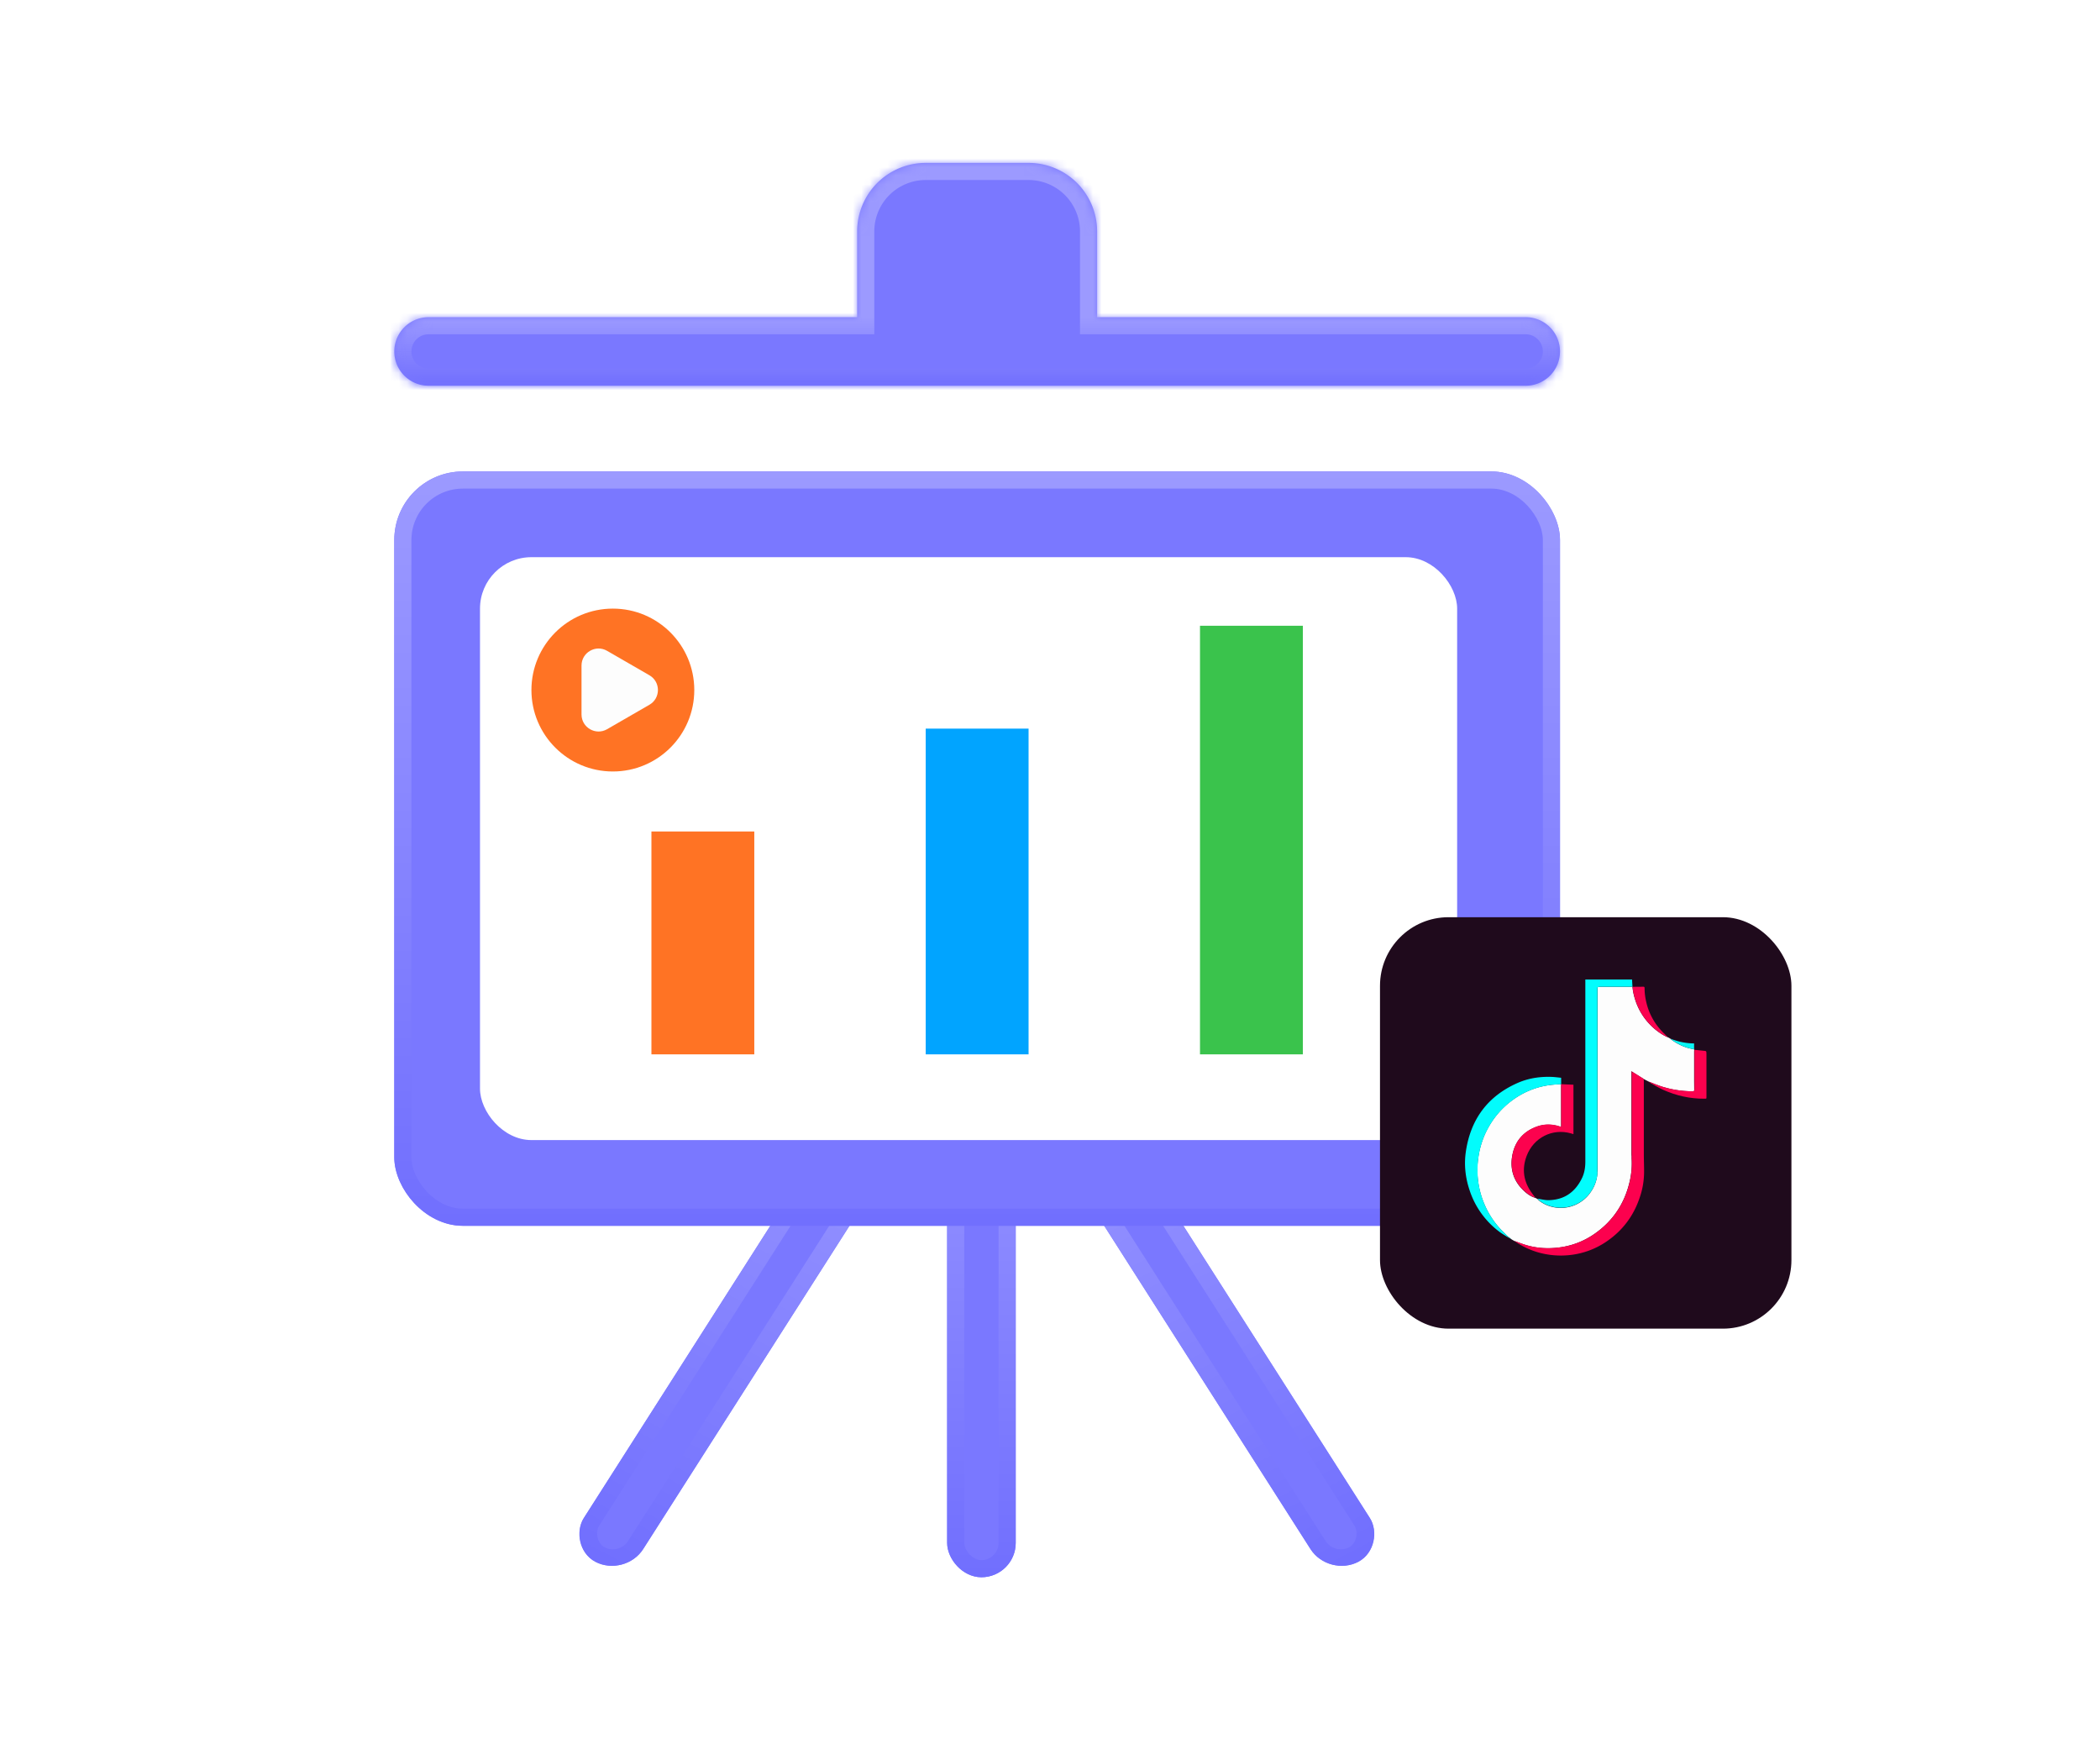 <svg xmlns="http://www.w3.org/2000/svg" width="245" height="204" fill="none"><g filter="url(#a)"><rect width="8" height="67" x="110.5" y="117" fill="#7A78FF" rx="4"/></g><rect width="6" height="65" x="111.5" y="118" stroke="url(#b)" stroke-width="2" rx="3"/><g filter="url(#c)"><rect width="7.816" height="68.76" fill="#7A78FF" rx="3.908" transform="matrix(.886 .463 -.538 .843 103 122.426)"/></g><rect width="5.816" height="66.76" x=".348" y="1.306" stroke="url(#d)" stroke-width="2" rx="2.908" transform="matrix(.886 .463 -.538 .843 103.742 122.47)"/><g filter="url(#e)"><rect width="7.816" height="68.76" fill="#7A78FF" rx="3.908" transform="matrix(-.886 .463 .538 .843 124.93 122.426)"/></g><rect width="5.816" height="66.76" x="-.348" y="1.306" stroke="url(#f)" stroke-width="2" rx="2.908" transform="matrix(-.886 .463 .538 .843 123.57 122.793)"/><mask id="i" fill="#fff"><path fill-rule="evenodd" d="M108 19a8 8 0 0 0-8 8v10H50a4 4 0 0 0 0 8h128a4 4 0 0 0 0-8h-50V27a8 8 0 0 0-8-8z" clip-rule="evenodd"/></mask><g filter="url(#g)"><path fill="#7A78FF" fill-rule="evenodd" d="M108 19a8 8 0 0 0-8 8v10H50a4 4 0 0 0 0 8h128a4 4 0 0 0 0-8h-50V27a8 8 0 0 0-8-8z" clip-rule="evenodd"/></g><path fill="url(#h)" d="M100 37v2h2v-2zm28 0h-2v2h2zm-26-10a6 6 0 0 1 6-6v-4c-5.523 0-10 4.477-10 10zm0 10V27h-4v10zm-52 2h50v-4H50zm-2 2a2 2 0 0 1 2-2v-4a6 6 0 0 0-6 6zm2 2a2 2 0 0 1-2-2h-4a6 6 0 0 0 6 6zm58 0H50v4h58zm12 0h-12v4h12zm58 0h-58v4h58zm2-2a2 2 0 0 1-2 2v4a6 6 0 0 0 6-6zm-2-2a2 2 0 0 1 2 2h4a6 6 0 0 0-6-6zm-50 0h50v-4h-50zm-2-12v10h4V27zm-6-6a6 6 0 0 1 6 6h4c0-5.523-4.477-10-10-10zm-12 0h12v-4h-12z" mask="url(#i)"/><g filter="url(#j)"><rect width="136" height="88" x="46" y="55" fill="#7A78FF" rx="8"/></g><rect width="134" height="86" x="47" y="56" stroke="url(#k)" stroke-width="2" rx="7"/><g filter="url(#l)"><rect width="114" height="68" x="56" y="65" fill="#fff" rx="6"/></g><path fill="#FF7324" d="M76 97h12v26H76z"/><path fill="#01A4FF" d="M108 85h12v38h-12z"/><path fill="#3AC34C" d="M140 73h12v50h-12z"/><circle cx="71.5" cy="80.5" r="9.5" fill="#FF7324"/><path fill="#FDFDFD" d="M75.764 78.775c1.326.765 1.326 2.678 0 3.443l-4.938 2.851c-1.325.765-2.982-.191-2.982-1.721v-5.703c0-1.53 1.657-2.486 2.982-1.721z"/><rect width="48" height="48" x="161" y="107" fill="#1F0A1C" rx="8"/><path fill="#FDFDFD" d="M194.598 121.012c.099.054.198.107.291.167.02.02.039.047.059.067q.825.63 1.798.952c.29.093.594.153.892.227.006.013.02.033.026.046q-.011.1-.013.2v3.204c0 .46.007.92.007 1.379-.047.02-.099.06-.146.06-1.335-.007-2.643-.206-3.905-.646-.417-.147-.826-.32-1.236-.48-.198-.1-.403-.206-.601-.313l-1.302-.812c-.033-.027-.073-.054-.132-.1v9.665c0 .094.013.193.019.287 0 .086-.006.173 0 .253a9.3 9.3 0 0 1-.198 2.531c-.575 2.631-1.949 4.723-4.123 6.235a9.2 9.2 0 0 1-4.21 1.606c-1.275.153-2.537.08-3.773-.287-.469-.14-.925-.326-1.388-.486-.099-.06-.205-.12-.304-.18-.172-.133-.343-.273-.522-.413-.013-.013-.026-.02-.04-.033l-.033-.034c-.013-.013-.019-.026-.033-.04-.204-.206-.416-.406-.621-.619a10 10 0 0 1-1.929-2.958 10 10 0 0 1-.734-2.684 10.2 10.2 0 0 1 .046-2.938q.207-1.32.74-2.531c.734-1.626 1.805-2.965 3.225-4.004 1.448-1.052 3.053-1.658 4.824-1.805.278-.027.555-.033.833-.047l.026.027q-.011.1-.013.2v4.763l-.165-.047c-.859-.28-1.738-.306-2.59-.013-1.619.553-2.644 1.705-2.948 3.43-.304 1.712.258 3.158 1.573 4.27.33.28.701.513 1.123.633l.238.12c.073.073.139.16.225.22a4.1 4.1 0 0 0 1.665.746 4.22 4.22 0 0 0 4.375-1.825 4.3 4.3 0 0 0 .747-2.218c.006-.114.013-.234.013-.347v-21.083q-.002-.09-.013-.18c.099-.02.198-.06.304-.06h3.575c.066 0 .125-.006.191-.013.007.007.014.02.014.027.026.179.033.359.072.539.351 1.812 1.223 3.304 2.63 4.463.45.353.912.673 1.441.879"/><path fill="#02FDFD" d="M190.454 115.097q-.1.012-.191.014h-3.575c-.1 0-.199.04-.304.06-.014.066-.033.126-.033.186v21.216c0 .067.019.127.026.194a4.25 4.25 0 0 1-.747 2.211 4.22 4.22 0 0 1-4.374 1.825 4.1 4.1 0 0 1-1.666-.746c-.086-.06-.152-.146-.224-.219.436.06.872.179 1.308.173 1.804-.034 3.099-.926 3.892-2.578.291-.6.39-1.259.39-1.925v-21.243h5.452c.013.279.026.553.046.832"/><path fill="#FC014E" d="M176.675 144.76c.463.167.919.347 1.388.486 1.235.367 2.498.44 3.773.287a9.2 9.2 0 0 0 4.21-1.605c2.174-1.513 3.548-3.598 4.123-6.236a9.3 9.3 0 0 0 .198-2.531c-.006-.086 0-.173 0-.253.007-.073.027-.14.027-.213v-6.228c0-1.073 0-2.152.006-3.225 0-.066.053-.126.08-.186.429.266.865.539 1.295.813 0 .119.006.239.006.366v8.407c0 .732.034 1.458.027 2.185a9.1 9.1 0 0 1-.449 2.697c-.714 2.265-2.049 4.044-3.979 5.343a9.3 9.3 0 0 1-4.176 1.539 9.6 9.6 0 0 1-3.205-.167 9.3 9.3 0 0 1-2.961-1.226c-.125-.073-.244-.166-.363-.253"/><path fill="#02FCFC" d="M175.814 144.141c.014.006.027.02.04.033q-.009.058-.007.127c-.337-.227-.693-.427-1.017-.68a9.87 9.87 0 0 1-3.397-4.829c-.482-1.459-.641-2.965-.41-4.49.569-3.777 2.578-6.422 5.974-7.94 1.276-.573 2.624-.78 4.012-.733.37.013.74.066 1.123.1v.759c-.278.013-.555.02-.833.047a9.4 9.4 0 0 0-4.824 1.805c-1.42 1.039-2.491 2.378-3.225 4.003a9.9 9.9 0 0 0-.74 2.532 10.2 10.2 0 0 0-.046 2.937 10.206 10.206 0 0 0 2.663 5.643c.198.213.417.413.621.619a.2.2 0 0 1 .033.04z"/><path fill="#FC024E" d="M179.128 139.718c-.423-.12-.793-.353-1.123-.633-1.315-1.113-1.877-2.551-1.573-4.27s1.328-2.878 2.948-3.431c.859-.293 1.731-.266 2.59.014.046.013.086.026.165.046v-4.763c0-.066.013-.133.013-.199l1.421.06v5.762c-.099-.034-.198-.06-.297-.087-2.148-.613-4.348.486-5.161 2.625-.588 1.545-.364 2.997.601 4.329.126.2.278.373.416.547"/><path fill="#FC014E" d="M192.373 126.182c.41.16.82.333 1.236.479 1.262.44 2.571.647 3.906.647.046 0 .099-.04.145-.06.013-.067.033-.14.033-.207v-4.57c.337.034.681.08 1.018.107.376.027.376.02.376.413v4.903c0 .313.02.273-.264.28-1.665.006-3.258-.354-4.778-1.033-.522-.233-1.017-.533-1.52-.813-.052-.04-.099-.1-.152-.146"/><path fill="#FA024F" d="M194.598 121.013c-.529-.214-.992-.533-1.434-.886-1.408-1.159-2.28-2.652-2.63-4.464-.033-.179-.047-.359-.073-.539.423-.007.852-.007 1.275-.013.132 0 .132.093.132.186 0 .566.08 1.126.212 1.672a7.3 7.3 0 0 0 1.639 3.151c.277.313.588.599.879.893"/><path fill="#09F7F5" d="M197.638 122.418c-.298-.073-.602-.126-.886-.226a6 6 0 0 1-1.797-.953q-.03-.028-.06-.067a7.5 7.5 0 0 0 2.749.553v.693z"/><path fill="#D60045" d="M197.701 122.478v4.57c0 .073-.02.14-.033.206 0-.459-.007-.919-.007-1.379v-3.204c0-.066.007-.133.013-.2.007-.006.02 0 .027.007"/><path fill="#2CE8DB" d="M175.841 144.294c0-.04.006-.08.006-.127q.256.202.522.413c-.178-.093-.357-.193-.528-.286"/><path fill="#00F2EF" d="M186.381 136.773c-.013-.066-.026-.126-.026-.193v-21.216c0-.067.02-.127.033-.193q.012.089.013.179v21.07z"/><path fill="#E00144" d="M190.474 125.063c-.026.06-.079.126-.079.186-.007 1.073 0 2.152 0 3.224v6.229c0 .073-.02.139-.027.213-.006-.094-.02-.193-.02-.287v-9.665c.053.04.093.066.126.1"/><path fill="#2CE8DB" d="M175.766 144.101c-.013-.014-.027-.027-.033-.04.013.013.026.033.033.04"/><defs><filter id="a" width="8" height="67" x="110.5" y="117" color-interpolation-filters="sRGB" filterUnits="userSpaceOnUse"><feFlood flood-opacity="0" result="BackgroundImageFix"/><feBlend in="SourceGraphic" in2="BackgroundImageFix" result="shape"/><feColorMatrix in="SourceAlpha" result="hardAlpha" values="0 0 0 0 0 0 0 0 0 0 0 0 0 0 0 0 0 0 127 0"/><feOffset/><feGaussianBlur stdDeviation="13"/><feComposite in2="hardAlpha" k2="-1" k3="1" operator="arithmetic"/><feColorMatrix values="0 0 0 0 0.54 0 0 0 0 0.533 0 0 0 0 1 0 0 0 1 0"/><feBlend in2="shape" result="effect1_innerShadow_2_930"/></filter><filter id="c" width="40.9" height="58.886" x="67.514" y="123.77" color-interpolation-filters="sRGB" filterUnits="userSpaceOnUse"><feFlood flood-opacity="0" result="BackgroundImageFix"/><feBlend in="SourceGraphic" in2="BackgroundImageFix" result="shape"/><feColorMatrix in="SourceAlpha" result="hardAlpha" values="0 0 0 0 0 0 0 0 0 0 0 0 0 0 0 0 0 0 127 0"/><feOffset/><feGaussianBlur stdDeviation="13"/><feComposite in2="hardAlpha" k2="-1" k3="1" operator="arithmetic"/><feColorMatrix values="0 0 0 0 0.54 0 0 0 0 0.533 0 0 0 0 1 0 0 0 1 0"/><feBlend in2="shape" result="effect1_innerShadow_2_930"/></filter><filter id="e" width="40.9" height="58.886" x="119.515" y="123.77" color-interpolation-filters="sRGB" filterUnits="userSpaceOnUse"><feFlood flood-opacity="0" result="BackgroundImageFix"/><feBlend in="SourceGraphic" in2="BackgroundImageFix" result="shape"/><feColorMatrix in="SourceAlpha" result="hardAlpha" values="0 0 0 0 0 0 0 0 0 0 0 0 0 0 0 0 0 0 127 0"/><feOffset/><feGaussianBlur stdDeviation="13"/><feComposite in2="hardAlpha" k2="-1" k3="1" operator="arithmetic"/><feColorMatrix values="0 0 0 0 0.54 0 0 0 0 0.533 0 0 0 0 1 0 0 0 1 0"/><feBlend in2="shape" result="effect1_innerShadow_2_930"/></filter><filter id="g" width="136" height="26" x="46" y="19" color-interpolation-filters="sRGB" filterUnits="userSpaceOnUse"><feFlood flood-opacity="0" result="BackgroundImageFix"/><feBlend in="SourceGraphic" in2="BackgroundImageFix" result="shape"/><feColorMatrix in="SourceAlpha" result="hardAlpha" values="0 0 0 0 0 0 0 0 0 0 0 0 0 0 0 0 0 0 127 0"/><feOffset/><feGaussianBlur stdDeviation="13"/><feComposite in2="hardAlpha" k2="-1" k3="1" operator="arithmetic"/><feColorMatrix values="0 0 0 0 0.54 0 0 0 0 0.533 0 0 0 0 1 0 0 0 1 0"/><feBlend in2="shape" result="effect1_innerShadow_2_930"/></filter><filter id="j" width="136" height="88" x="46" y="55" color-interpolation-filters="sRGB" filterUnits="userSpaceOnUse"><feFlood flood-opacity="0" result="BackgroundImageFix"/><feBlend in="SourceGraphic" in2="BackgroundImageFix" result="shape"/><feColorMatrix in="SourceAlpha" result="hardAlpha" values="0 0 0 0 0 0 0 0 0 0 0 0 0 0 0 0 0 0 127 0"/><feOffset/><feGaussianBlur stdDeviation="13"/><feComposite in2="hardAlpha" k2="-1" k3="1" operator="arithmetic"/><feColorMatrix values="0 0 0 0 0.54 0 0 0 0 0.533 0 0 0 0 1 0 0 0 1 0"/><feBlend in2="shape" result="effect1_innerShadow_2_930"/></filter><filter id="l" width="114" height="68" x="56" y="65" color-interpolation-filters="sRGB" filterUnits="userSpaceOnUse"><feFlood flood-opacity="0" result="BackgroundImageFix"/><feBlend in="SourceGraphic" in2="BackgroundImageFix" result="shape"/><feColorMatrix in="SourceAlpha" result="hardAlpha" values="0 0 0 0 0 0 0 0 0 0 0 0 0 0 0 0 0 0 127 0"/><feOffset/><feGaussianBlur stdDeviation="4"/><feComposite in2="hardAlpha" k2="-1" k3="1" operator="arithmetic"/><feColorMatrix values="0 0 0 0 0.727 0 0 0 0 0.725 0 0 0 0 1 0 0 0 1 0"/><feBlend in2="shape" result="effect1_innerShadow_2_930"/></filter><linearGradient id="b" x1="114.5" x2="114.5" y1="116.769" y2="183.686" gradientUnits="userSpaceOnUse"><stop stop-color="#9C9AFF"/><stop offset="1" stop-color="#716FFE"/></linearGradient><linearGradient id="d" x1="3.908" x2="3.908" y1="-.237" y2="68.438" gradientUnits="userSpaceOnUse"><stop stop-color="#9C9AFF"/><stop offset="1" stop-color="#716FFE"/></linearGradient><linearGradient id="f" x1="3.908" x2="3.908" y1="-.237" y2="68.438" gradientUnits="userSpaceOnUse"><stop stop-color="#9C9AFF"/><stop offset="1" stop-color="#716FFE"/></linearGradient><linearGradient id="h" x1="114" x2="114" y1="36.972" y2="44.962" gradientUnits="userSpaceOnUse"><stop stop-color="#9C9AFF"/><stop offset="1" stop-color="#716FFE"/></linearGradient><linearGradient id="k" x1="114" x2="114" y1="54.697" y2="142.587" gradientUnits="userSpaceOnUse"><stop stop-color="#9C9AFF"/><stop offset="1" stop-color="#716FFE"/></linearGradient></defs></svg>